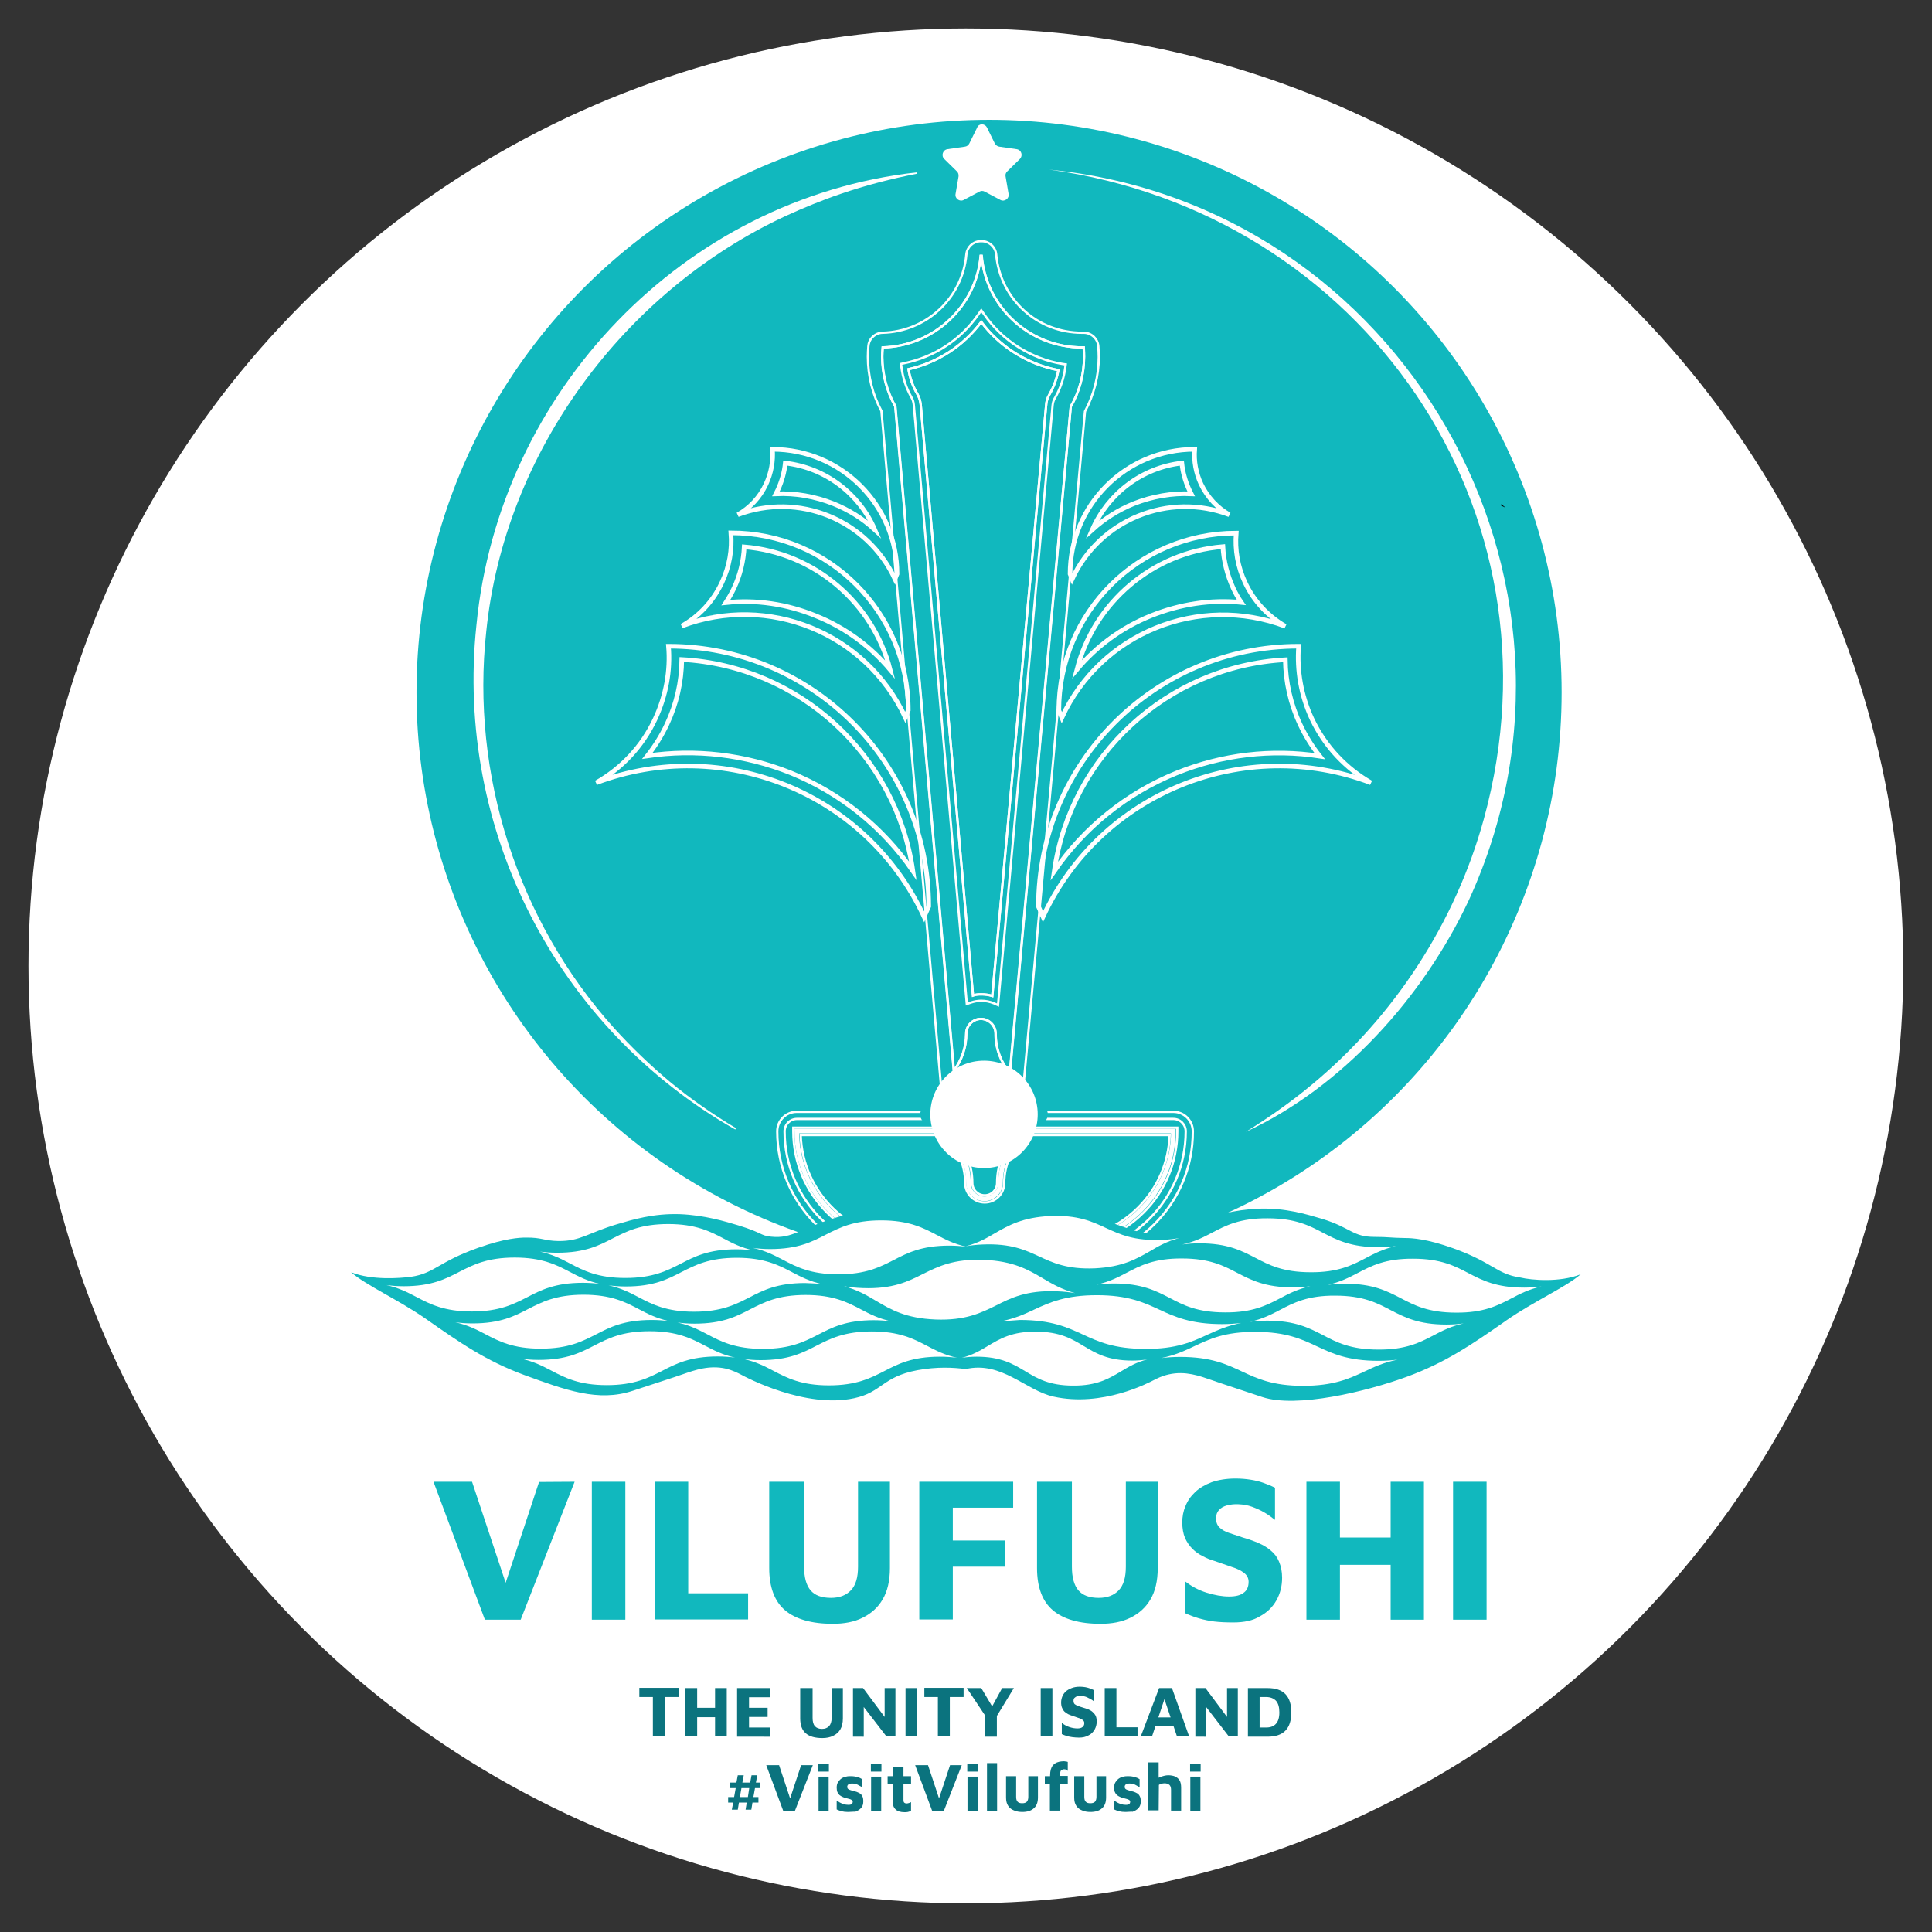 <?xml version="1.0" encoding="utf-8"?>
<!-- Generator: Adobe Illustrator 26.0.0, SVG Export Plug-In . SVG Version: 6.00 Build 0)  -->
<svg version="1.1" id="Layer_1" xmlns="http://www.w3.org/2000/svg" xmlns:xlink="http://www.w3.org/1999/xlink" x="0px" y="0px"
	 viewBox="0 0 841.9 841.9" style="enable-background:new 0 0 841.9 841.9;" xml:space="preserve">
<rect x="0" y="0" width="841.9" height="841.9" fill="#333333" stroke="none"/>
<style type="text/css">
	.st0{fill:#FFFFFF;}
	.st1{fill:#0B737E;}
	.st2{fill:#11B8BE;}
	.st3{fill:none;stroke:#FFFFFF;stroke-miterlimit:10;}
	.st4{fill:none;stroke:#FFFFFF;stroke-width:2;stroke-miterlimit:10;}
</style>
<circle class="st0" cx="420.9" cy="420.9" r="408.5"/>
<g>
	<g>
		<g>
			<g>
				<path class="st1" d="M284.5,756.7v-17.2h-5.9v-4h17.1v4h-6v17.2H284.5z"/>
				<path class="st1" d="M298.7,756.7v-21.1h5.1v8.6h7.8v-8.6h5.1v21.1h-5.1v-8.4h-7.8v8.4H298.7z"/>
				<path class="st1" d="M321.2,756.7v-21.1h14.5v4h-9.3v4.6h8.1v4h-8.1v4.6h9.3v4H321.2z"/>
				<path class="st1" d="M358.4,757.4c-3.3,0-5.7-0.7-7.3-2.1c-1.6-1.4-2.4-3.5-2.4-6.5v-13.2h5.4v13c0,1.6,0.3,2.8,1,3.6
					c0.7,0.8,1.7,1.2,3.1,1.2c1.3,0,2.3-0.4,3.1-1.2c0.7-0.8,1.1-2,1.1-3.6v-13h4.9v13.2c0,2-0.4,3.6-1.1,4.8s-1.8,2.2-3.1,2.8
					C361.7,757.1,360.1,757.4,358.4,757.4z"/>
				<path class="st1" d="M371.7,756.7v-21.1h4.4l10.9,14.6l-1.5,3.2v-17.8h4.7v21.1h-3.9l-11.1-14.4l1.2-2.3v16.8H371.7z"/>
				<path class="st1" d="M394.6,756.7v-21.1h5.1v21.1H394.6z"/>
				<path class="st1" d="M408.7,756.7v-17.2h-5.9v-4h17.1v4h-6v17.2H408.7z"/>
				<path class="st1" d="M429.3,756.7v-9.1l-8-12h6.3l6,10.1h-2.4l5.5-10.1h5.1l-8.1,13.3l0.7-2.7v10.6H429.3z"/>
				<path class="st1" d="M453.5,756.7v-21.1h5.1v21.1H453.5z"/>
				<path class="st1" d="M470.2,757.2c-1.1,0-2-0.1-2.9-0.2s-1.7-0.3-2.4-0.5c-0.7-0.2-1.5-0.5-2.2-0.8v-4.9c1,0.8,2.1,1.4,3.3,1.8
					c1.2,0.4,2.4,0.6,3.5,0.6c1,0,1.7-0.2,2.2-0.6c0.5-0.4,0.8-0.9,0.8-1.7c0-0.6-0.2-1-0.7-1.4c-0.5-0.3-1.1-0.7-1.9-0.9
					c-0.8-0.3-1.7-0.6-2.6-0.9c-0.6-0.2-1.2-0.4-1.8-0.7c-0.6-0.3-1.1-0.7-1.6-1.1c-0.5-0.5-0.8-1-1.1-1.7c-0.3-0.7-0.4-1.5-0.4-2.4
					c0-0.9,0.2-1.7,0.5-2.5c0.3-0.8,0.8-1.5,1.5-2.2c0.7-0.6,1.5-1.1,2.6-1.5c1-0.4,2.2-0.6,3.6-0.6c0.9,0,1.6,0.1,2.3,0.2
					c0.7,0.1,1.3,0.3,1.9,0.5c0.6,0.2,1.2,0.5,1.9,0.8v4.9c-0.5-0.4-1-0.8-1.6-1.1c-0.6-0.3-1.2-0.6-1.9-0.9
					c-0.7-0.2-1.3-0.4-2.1-0.4c-0.6,0-1.2,0-1.7,0.2c-0.5,0.1-0.9,0.4-1.2,0.7c-0.3,0.3-0.4,0.7-0.4,1.3c0,0.6,0.2,1.1,0.5,1.4
					c0.4,0.3,0.9,0.6,1.5,0.8c0.6,0.2,1.3,0.5,2.1,0.7c0.9,0.3,1.7,0.5,2.4,0.8c0.7,0.3,1.4,0.7,1.9,1.2c0.5,0.5,1,1,1.3,1.7
					c0.3,0.7,0.4,1.5,0.4,2.4c0,1.3-0.3,2.4-0.9,3.5c-0.6,1-1.4,1.9-2.6,2.5C473.2,756.9,471.8,757.2,470.2,757.2z"/>
				<path class="st1" d="M481.4,756.7v-21.1h5.1v17.1h9.2v4H481.4z"/>
				<path class="st1" d="M497.1,756.7l8-21.1h5.6l7.5,21.1h-5.3l-6.7-19.9l2.5-0.2l-6.7,20.1H497.1z M501.6,752.2l1-3.8h9.6l0.5,3.8
					H501.6z"/>
				<path class="st1" d="M520.9,756.7v-21.1h4.4l10.9,14.6l-1.5,3.2v-17.8h4.7v21.1h-3.9l-11.1-14.4l1.2-2.3v16.8H520.9z"/>
				<path class="st1" d="M543.8,756.7v-21.1h8.5c3.6,0,6.2,0.9,7.9,2.7c1.7,1.8,2.5,4.4,2.5,7.9c0,3.5-0.8,6.1-2.5,7.9
					c-1.7,1.8-4.3,2.7-7.9,2.7H543.8z M548.9,752.8h2.8c1.9,0,3.3-0.5,4.3-1.6c1-1.1,1.5-2.7,1.5-5c0-2.3-0.5-4-1.5-5.1
					c-1-1-2.4-1.6-4.3-1.6h-2.8V752.8z"/>
			</g>
			<g>
				<path class="st1" d="M318.9,788.6l0.6-3.1h-2.2v-2.4h2.6l0.7-3.9H318v-2.4h2.9l0.6-3.2h2.6l-0.6,3.2h3.4l0.6-3.2h2.5l-0.6,3.2
					h1.9v2.4H329l-0.7,3.9h2.2v2.4h-2.6l-0.5,3.1h-2.5l0.5-3.1H322l-0.5,3.1H318.9z M322.4,783.1h3.5l0.6-3.9h-3.4L322.4,783.1z"/>
				<path class="st1" d="M341.3,789.1l-7.4-19.9h5.6l5.6,16.9h-1.6l5.6-16.9l5.1,0l-7.8,19.9H341.3z"/>
				<path class="st1" d="M356.6,772v-3.4h4.6v3.4H356.6z M356.7,789.1v-14.9h4.4l0,14.9H356.7z"/>
				<path class="st1" d="M369.6,789.6c-1.1,0-2-0.1-2.8-0.3c-0.8-0.2-1.5-0.5-2.2-0.8v-3.9c0.4,0.3,0.9,0.6,1.4,0.9
					c0.5,0.3,1.1,0.5,1.7,0.7c0.6,0.2,1.3,0.3,2,0.3c0.7,0,1.2-0.1,1.5-0.4s0.4-0.6,0.4-0.9c0-0.3-0.1-0.6-0.4-0.8
					c-0.3-0.2-0.7-0.4-1.2-0.5c-0.5-0.1-1-0.3-1.5-0.4c-0.5-0.1-1-0.3-1.4-0.5c-0.5-0.2-0.9-0.5-1.3-0.8c-0.4-0.4-0.7-0.8-0.9-1.3
					s-0.3-1.2-0.3-1.9c0-1,0.2-1.8,0.6-2.4c0.4-0.6,0.9-1.2,1.5-1.6c0.6-0.4,1.3-0.7,2-0.8c0.7-0.2,1.4-0.2,2.1-0.2
					c1.2,0,2.2,0.2,2.9,0.4c0.7,0.2,1.4,0.5,2,0.9v3.5c-0.7-0.4-1.3-0.7-2-1.1c-0.7-0.3-1.4-0.5-2.3-0.5c-0.8,0-1.3,0.1-1.7,0.4
					c-0.3,0.2-0.5,0.6-0.5,1c0,0.4,0.1,0.7,0.3,0.9c0.2,0.2,0.5,0.4,0.9,0.5c0.4,0.1,0.8,0.3,1.3,0.4c0.5,0.1,1,0.3,1.5,0.4
					c0.5,0.2,1,0.4,1.5,0.7c0.5,0.3,0.8,0.7,1.1,1.3c0.3,0.5,0.4,1.3,0.4,2.2c0,1.2-0.3,2.2-1,2.9c-0.6,0.7-1.5,1.2-2.5,1.6
					C371.9,789.4,370.8,789.6,369.6,789.6z"/>
				<path class="st1" d="M379.5,772v-3.4h4.6v3.4H379.5z M379.6,789.1v-14.9h4.4l0,14.9H379.6z"/>
				<path class="st1" d="M394.2,789.7c-1.8,0-3.1-0.4-3.9-1.2c-0.9-0.8-1.3-2-1.3-3.5v-7.5h-2.2V774h2.2v-4.1h4.7v4.1h3.3v3.4h-3.3
					v7c0,0.5,0.1,0.9,0.3,1.1c0.2,0.2,0.6,0.4,1.1,0.4c0.3,0,0.6-0.1,1-0.2c0.4-0.1,0.7-0.3,0.9-0.4v3.8c-0.4,0.2-0.9,0.4-1.4,0.5
					C395.1,789.7,394.7,789.7,394.2,789.7z"/>
				<path class="st1" d="M406.2,789.1l-7.4-19.9h5.6l5.6,16.9h-1.6l5.6-16.9l5.1,0l-7.8,19.9H406.2z"/>
				<path class="st1" d="M421.5,772v-3.4h4.6v3.4H421.5z M421.6,789.1v-14.9h4.4l0,14.9H421.6z"/>
				<path class="st1" d="M434.5,789.1h-4.4v-20.8h4.4V789.1z"/>
				<path class="st1" d="M445.5,789.6c-1.4,0-2.6-0.2-3.7-0.7c-1.1-0.4-1.9-1.1-2.5-2c-0.6-0.9-0.9-2.1-0.9-3.5V774h4.4v9
					c0,1,0.2,1.7,0.6,2.1c0.4,0.5,1.1,0.7,2,0.7c1,0,1.6-0.2,2.1-0.7c0.4-0.5,0.6-1.2,0.6-2.1v-9h4.2v9.3c0,2.1-0.6,3.7-1.8,4.7
					C449.3,789.1,447.6,789.6,445.5,789.6z"/>
				<path class="st1" d="M457.5,789.1v-11.7h-2.2V774h2.3v-0.4c0-1,0.1-1.8,0.3-2.5c0.2-0.7,0.5-1.3,0.8-1.7
					c0.4-0.5,0.8-0.8,1.3-1.1c0.5-0.3,1-0.4,1.6-0.6c0.6-0.1,1.2-0.2,1.8-0.2c0.3,0,0.7,0,1,0.1c0.4,0,0.7,0.1,0.9,0.2v3.9
					c-0.2-0.2-0.4-0.4-0.6-0.5c-0.2-0.1-0.5-0.2-0.9-0.2c-0.3,0-0.5,0-0.7,0.1c-0.2,0.1-0.4,0.2-0.6,0.3c-0.2,0.1-0.3,0.3-0.4,0.6
					c-0.1,0.3-0.1,0.6-0.1,1v0.9h3.3v3.4h-3.3v11.7H457.5z"/>
				<path class="st1" d="M475.2,789.6c-1.4,0-2.6-0.2-3.7-0.7c-1.1-0.4-1.9-1.1-2.5-2c-0.6-0.9-0.9-2.1-0.9-3.5V774h4.4v9
					c0,1,0.2,1.7,0.6,2.1c0.4,0.5,1.1,0.7,2,0.7c1,0,1.6-0.2,2.1-0.7c0.4-0.5,0.6-1.2,0.6-2.1v-9h4.2v9.3c0,2.1-0.6,3.7-1.8,4.7
					C479,789.1,477.3,789.6,475.2,789.6z"/>
				<path class="st1" d="M490.5,789.6c-1.1,0-2-0.1-2.8-0.3c-0.8-0.2-1.5-0.5-2.2-0.8v-3.9c0.4,0.3,0.9,0.6,1.4,0.9
					c0.5,0.3,1.1,0.5,1.7,0.7c0.6,0.2,1.3,0.3,2,0.3c0.7,0,1.2-0.1,1.5-0.4c0.3-0.2,0.4-0.6,0.4-0.9c0-0.3-0.1-0.6-0.4-0.8
					c-0.3-0.2-0.7-0.4-1.2-0.5c-0.5-0.1-1-0.3-1.5-0.4c-0.5-0.1-1-0.3-1.4-0.5c-0.5-0.2-0.9-0.5-1.3-0.8c-0.4-0.4-0.7-0.8-0.9-1.3
					c-0.2-0.5-0.3-1.2-0.3-1.9c0-1,0.2-1.8,0.6-2.4c0.4-0.6,0.9-1.2,1.5-1.6c0.6-0.4,1.3-0.7,2-0.8c0.7-0.2,1.4-0.2,2.1-0.2
					c1.2,0,2.2,0.2,2.9,0.4c0.7,0.2,1.4,0.5,2,0.9v3.5c-0.7-0.4-1.3-0.7-2-1.1c-0.7-0.3-1.4-0.5-2.3-0.5c-0.8,0-1.3,0.1-1.7,0.4
					c-0.3,0.2-0.5,0.6-0.5,1c0,0.4,0.1,0.7,0.3,0.9c0.2,0.2,0.5,0.4,0.9,0.5c0.4,0.1,0.8,0.3,1.3,0.4c0.5,0.1,1,0.3,1.5,0.4
					c0.5,0.2,1,0.4,1.5,0.7c0.5,0.3,0.8,0.7,1.1,1.3c0.3,0.5,0.4,1.3,0.4,2.2c0,1.2-0.3,2.2-1,2.9c-0.6,0.7-1.5,1.2-2.5,1.6
					C492.8,789.4,491.7,789.6,490.5,789.6z"/>
				<path class="st1" d="M500.4,789.1v-21.1h4.5v9l-1.9-1c0.8-0.7,1.7-1.3,2.8-1.7c1.1-0.4,2.2-0.7,3.3-0.7c1.1,0,2.1,0.2,2.9,0.5
					c0.8,0.4,1.5,0.9,2,1.7c0.5,0.8,0.7,1.9,0.7,3.3v9.9h-4.4v-9c0-1-0.2-1.7-0.7-2.2c-0.5-0.4-1.2-0.7-2.1-0.7
					c-0.5,0-1,0.1-1.4,0.2c-0.5,0.1-0.8,0.3-1.1,0.5l-0.1,11.1H500.4z"/>
				<path class="st1" d="M518.6,772v-3.4h4.6v3.4H518.6z M518.7,789.1v-14.9h4.4l0,14.9H518.7z"/>
			</g>
		</g>
	</g>
	<g>
		<path class="st2" d="M211.3,705.8l-22.4-60.1h16.8l17,51.1H218l16.9-51l15.5-0.1l-23.5,60.1H211.3z"/>
		<path class="st2" d="M257.9,705.8v-60.1h14.6v60.1H257.9z"/>
		<path class="st2" d="M285.3,705.8v-60.1h14.6v48.6H326v11.4H285.3z"/>
		<path class="st2" d="M362.9,707.6c-9.2,0-16.2-2-20.8-5.9c-4.6-3.9-6.9-10.1-6.9-18.4v-37.6h15.2v37c0,4.6,0.9,8,2.8,10.3
			c1.9,2.2,4.8,3.3,8.9,3.3c3.7,0,6.6-1.1,8.7-3.3c2.1-2.2,3.1-5.6,3.1-10.3v-37h13.9v37.6c0,5.6-1.1,10.2-3.2,13.7
			c-2.1,3.6-5.1,6.2-8.8,8C372.2,706.8,367.8,707.6,362.9,707.6z"/>
		<path class="st2" d="M400.6,705.8v-60.1h40.9V657h-26.3v14.3h22.7v11.4h-22.7v23H400.6z"/>
		<path class="st2" d="M479.6,707.6c-9.2,0-16.2-2-20.8-5.9c-4.6-3.9-6.9-10.1-6.9-18.4v-37.6h15.2v37c0,4.6,0.9,8,2.8,10.3
			c1.9,2.2,4.8,3.3,8.9,3.3c3.7,0,6.6-1.1,8.7-3.3c2.1-2.2,3.1-5.6,3.1-10.3v-37h13.9v37.6c0,5.6-1.1,10.2-3.2,13.7
			c-2.1,3.6-5.1,6.2-8.8,8C488.8,706.8,484.5,707.6,479.6,707.6z"/>
		<path class="st2" d="M537.5,707c-3.1,0-5.8-0.1-8.3-0.4c-2.5-0.3-4.7-0.8-6.8-1.4c-2.1-0.6-4.1-1.4-6.1-2.3V689
			c2.8,2.2,5.9,3.9,9.4,5c3.5,1.1,6.8,1.7,9.9,1.7c2.8,0,4.9-0.5,6.3-1.6c1.5-1,2.2-2.7,2.2-4.8c0-1.6-0.7-2.9-2-3.9
			s-3.1-1.9-5.4-2.6c-2.2-0.8-4.7-1.6-7.5-2.6c-1.7-0.5-3.5-1.2-5.1-2.1c-1.7-0.8-3.2-1.9-4.5-3.2c-1.3-1.3-2.4-2.9-3.2-4.7
			c-0.8-1.9-1.2-4.1-1.2-6.8c0-2.5,0.4-4.8,1.4-7.1c0.9-2.3,2.3-4.3,4.2-6.1c1.9-1.8,4.3-3.2,7.2-4.3c2.9-1,6.4-1.6,10.4-1.6
			c2.5,0,4.6,0.2,6.5,0.5c1.9,0.3,3.7,0.7,5.4,1.3c1.7,0.6,3.5,1.3,5.3,2.2v14c-1.4-1.1-2.9-2.2-4.6-3.2c-1.7-1-3.5-1.8-5.4-2.5
			c-1.9-0.7-3.8-1-5.9-1.1c-1.8-0.1-3.5,0.1-5,0.5c-1.5,0.4-2.7,1.1-3.5,2c-0.8,0.9-1.3,2.1-1.3,3.6c0,1.7,0.5,3,1.5,4
			c1,1,2.4,1.8,4.2,2.4c1.8,0.6,3.8,1.3,6,2c2.5,0.7,4.7,1.5,6.8,2.4c2.1,0.9,3.9,2,5.4,3.3c1.6,1.3,2.8,2.9,3.6,4.9
			c0.8,1.9,1.3,4.2,1.3,6.9c0,3.6-0.8,6.9-2.5,9.9c-1.7,3-4.1,5.3-7.3,7C546,706.2,542.1,707,537.5,707z"/>
		<path class="st2" d="M569.3,705.8v-60.1h14.6V670h22.1v-24.3h14.5v60.1h-14.5v-23.9h-22.1v23.9H569.3z"/>
		<path class="st2" d="M633.2,705.8v-60.1h14.6v60.1H633.2z"/>
	</g>
	<g>
		<circle class="st2" cx="431" cy="301.7" r="249.5"/>
		<g>
			<path class="st0" d="M654.4,220C654.4,220,654.3,220,654.4,220C654.3,220,654.3,220,654.4,220C654.4,220,654.4,220,654.4,220z"/>
			<path d="M656,221.2l-1.9-0.9l0,0l-0.1-0.1l0.1-0.1l0.1-0.2l0-0.2l0.1,0l0.1,0.1c0,0,0,0,0.1,0.1L656,221.2z"/>
		</g>
		<g>
			<g>
				<path class="st3" d="M478.6,150.8c-0.3-3.2-2.9-5.7-6.2-5.8c-0.3,0-0.6,0-0.9,0c-19.6,0-35.6-14.7-37.4-34.1
					c-0.3-3.3-3.1-5.8-6.3-5.8c-0.2,0-0.5,0-0.7,0c-3.2,0.2-5.7,2.6-6,5.8c-1.7,19-17.4,33.6-36.5,34.1c-1.6,0-3.2,0.7-4.4,1.9
					c-1.1,1.1-1.7,2.5-1.8,4c-0.1,1.5-0.2,3.1-0.2,4.6c0,8.2,2,16.4,5.9,23.6l25.9,293.4l0.6,7.2l0.8,9l0.1,1.1c0,0.2,0,0.3,0.1,0.5
					c0.5,3,3.1,5.3,6.3,5.3h20.3c3.1,0,5.8-2.3,6.3-5.3c0-0.2,0-0.3,0.1-0.5l0.1-1.6l0.7-8.1l0.6-7l26.8-293.8
					c3.9-7.3,6-15.5,6-23.7C478.8,153.9,478.7,152.4,478.6,150.8z M466.6,177.2L466.6,177.2l-5.6,60.8l-21,229.6
					c-3.9-4.7-6.2-10.6-6.2-17.2c0-3.5-2.9-6.4-6.4-6.4c-3.5,0-6.4,2.9-6.4,6.4c0,6.1-2,11.6-5.4,16.2l-20.2-229l-5.3-60.5
					c-3.6-6.4-5.7-13.8-5.7-21.7c0-1.4,0.1-2.7,0.2-4c0,0,0,0,0,0c22.4-0.6,40.7-17.9,42.7-39.9c0.1,0,0.3,0,0.4,0
					c2,22.4,20.9,39.9,43.8,39.9c0.2,0,0.5,0,0.7,0c0.1,1.3,0.2,2.7,0.2,4C472.4,163.4,470.3,170.8,466.6,177.2z"/>
			</g>
			<g>
				<path class="st3" d="M472.4,155.4c0,7.9-2.1,15.4-5.8,21.8l0,0l-5.5,60.8l-21,229.6c-3.9-4.7-6.2-10.6-6.2-17.2
					c0-3.5-2.9-6.4-6.4-6.4c-3.5,0-6.4,2.9-6.4,6.4c0,6.1-2,11.6-5.4,16.2l-20.2-229l-5.3-60.5c-3.6-6.4-5.7-13.8-5.7-21.7
					c0-1.4,0.1-2.7,0.2-4c0,0,0,0,0,0c22.4-0.6,40.7-17.9,42.7-39.9c0.1,0,0.3,0,0.4,0c2,22.4,20.9,39.9,43.8,39.9
					c0.2,0,0.5,0,0.7,0C472.4,152.7,472.4,154.1,472.4,155.4z"/>
			</g>
			<g>
				<path class="st3" d="M434.9,438l-1.8-0.8c-1.7-0.7-3.6-1.1-5.5-1.1c-1.6,0-3.1,0.3-4.6,0.8l-1.7,0.6l-23.1-261.1
					c-0.1-1.1-0.4-2.2-1-3.2c-2.3-4.1-3.8-8.6-4.4-13.3l-0.2-1.3l1.3-0.3c13.2-2.7,24.8-10.2,32.5-21.4l1.2-1.7l1.2,1.7
					c7.9,11.5,20.4,19.4,34.2,21.7l1.4,0.2l-0.2,1.4c-0.6,4.6-2.1,9-4.4,13.1c-0.1,0.1-0.1,0.2-0.2,0.3c-0.5,0.9-0.8,1.9-0.9,2.9
					L434.9,438z M427.6,433.3c1.6,0,3.2,0.2,4.8,0.7l23.5-257.7c0.1-1.4,0.5-2.8,1.2-4c0.1-0.1,0.1-0.3,0.2-0.4
					c1.9-3.3,3.2-6.9,3.9-10.6c-13.4-2.6-25.5-10.1-33.6-21c-7.8,10.5-19,17.7-31.7,20.6c0.6,3.9,1.9,7.5,3.9,10.9
					c0.8,1.4,1.2,2.8,1.4,4.4l22.8,257.6C425,433.4,426.3,433.3,427.6,433.3z"/>
			</g>
			<g>
				<path class="st3" d="M462.8,550.1h-67c-31.5,0-57.1-25.6-57.1-57.1c0-4.7,3.8-8.5,8.5-8.5h164.1c4.7,0,8.5,3.8,8.5,8.5
					C519.9,524.5,494.3,550.1,462.8,550.1z M347.3,487.6c-3,0-5.4,2.4-5.4,5.4c0,29.7,24.2,53.9,53.9,53.9h67
					c29.7,0,53.9-24.2,53.9-53.9c0-3-2.4-5.4-5.4-5.4H347.3z M462.8,543.1h-67c-27.6,0-50.1-22.5-50.1-50.1v-1.6h66.5l0.4,0.4
					c7,5.9,11.1,14.6,11.1,23.7c0,3,2.4,5.4,5.4,5.4s5.4-2.4,5.4-5.4c0-9.2,4-17.8,11.1-23.7l0.4-0.4h67v1.6
					c0,13.4-5.2,26-14.7,35.4C488.8,537.9,476.2,543.1,462.8,543.1z M348.9,494.6c0.8,25.2,21.6,45.4,46.9,45.4h67
					c12.5,0,24.3-4.9,33.2-13.8c8.5-8.5,13.3-19.7,13.7-31.6h-62.6c-6,5.3-9.5,12.9-9.5,20.9c0,4.7-3.8,8.5-8.5,8.5
					s-8.5-3.8-8.5-8.5c0-8-3.5-15.6-9.5-20.9H348.9z"/>
			</g>
			<g>
				<g>
					<path class="st4" d="M511.3,493c0,13.4-5.4,25.5-14.2,34.3c-8.8,8.8-20.9,14.2-34.3,14.2h-67c-26.8,0-48.6-21.7-48.6-48.6h64.3
						c6.4,5.4,10.5,13.5,10.5,22.5c0,3.8,3.1,7,7,7c3.8,0,7-3.1,7-7c0-9,4.1-17.1,10.5-22.5H511.3z"/>
				</g>
			</g>
			<g>
				<g>
					<path class="st2" d="M456.6,485.6c0,2.4-1.8,4.3-4.1,4.5c-0.1,0-0.2,0-0.3,0c-4.6,0-8.9,1.7-12.2,4.5
						c-4.1,3.5-6.7,8.7-6.7,14.5c0,2.5-2,4.5-4.5,4.5s-4.5-2-4.5-4.5c0-5.8-2.6-11-6.7-14.5c-3.3-2.8-7.5-4.5-12.2-4.5
						c-0.1,0-0.2,0-0.3,0c-2.3-0.2-4.1-2.1-4.1-4.5c0-2.5,2-4.5,4.5-4.5c4.1,0,7.9-1.3,11-3.6c1.6-1.1,3-2.5,4.1-4
						c2.4-3.2,3.8-7.1,3.8-11.3c0-2.5,2-4.5,4.5-4.5s4.5,2,4.5,4.5c0,4.6,1.6,8.8,4.3,12c1.2,1.4,2.6,2.7,4.1,3.7
						c3,2,6.6,3.2,10.5,3.2C454.6,481.2,456.6,483.2,456.6,485.6z"/>
				</g>
				<g>
					<g>
						<circle class="st0" cx="428.8" cy="485.6" r="23.4"/>
					</g>
				</g>
			</g>
			<g>
				<g>
					<g>
						<path class="st4" d="M523.4,211c-2.3-4.9-3.2-10.1-2.8-15.2c-30,0-54.3,24.3-54.3,54.3l0.9,2.2c12.1-26,42.1-38,68.5-28
							C530.6,221.4,526.2,216.8,523.4,211z M494,219.5c-6.7,2.7-12.8,6.6-18,11.3c6.8-15.6,21.5-27,39-29c0.4,4,1.5,7.9,3.2,11.6
							c0.3,0.6,0.6,1.2,0.9,1.8C510.7,214.8,502.1,216.3,494,219.5z"/>
					</g>
				</g>
				<g>
					<path class="st4" d="M542.6,253.9c-3.3-7-4.5-14.4-3.9-21.6c-42.7,0-77.3,34.6-77.3,77.3l1.3,3.1c17.1-37,59.8-54,97.4-39.8
						C552.7,268.6,546.5,262.2,542.6,253.9z M501.6,268.3c-12.7,5.1-23.7,13.2-32.3,23.4c7.5-29.1,32.8-51,63.6-53.5
						c0.3,6.2,1.9,12.4,4.5,18.1c1,2.2,2.2,4.3,3.5,6.2C527.7,261.2,514.3,263.2,501.6,268.3z"/>
				</g>
				<g>
					<g>
						<path class="st4" d="M571.7,313.3c-4.8-10.3-6.6-21.2-5.8-31.7c-62.6,0-113.4,50.8-113.4,113.4l2,4.5
							c25.2-54.3,87.8-79.2,142.9-58.4C586.6,334.9,577.5,325.5,571.7,313.3z M512.6,336.9c-21.7,8.8-40.1,23.7-53.2,42.7
							c7.2-50.2,49.2-89.3,100.7-92.1c0.1,9.7,2.3,19.4,6.5,28.3c2.3,4.9,5.2,9.5,8.5,13.7C554.2,326.3,532.6,328.8,512.6,336.9z"/>
					</g>
				</g>
				<path class="st3" d="M512.6,336.9c-21.7,8.8-40.1,23.7-53.2,42.7c7.2-50.2,49.2-89.3,100.7-92.1c0.1,9.7,2.3,19.4,6.5,28.3
					c2.3,4.9,5.2,9.5,8.5,13.7C554.2,326.3,532.6,328.8,512.6,336.9z"/>
				<path class="st3" d="M501.6,268.3c-12.7,5.1-23.7,13.2-32.3,23.4c7.5-29.1,32.8-51,63.6-53.5c0.3,6.2,1.9,12.4,4.5,18.1
					c1,2.2,2.2,4.3,3.5,6.2C527.7,261.2,514.3,263.2,501.6,268.3z"/>
				<path class="st3" d="M494,219.5c-6.7,2.7-12.8,6.6-18,11.3c6.8-15.6,21.5-27,39-29c0.4,4,1.5,7.9,3.2,11.6
					c0.3,0.6,0.6,1.2,0.9,1.8C510.7,214.8,502.1,216.3,494,219.5z"/>
			</g>
			<g>
				<g>
					<g>
						<path class="st4" d="M321.5,224.3c26.4-10,56.4,2,68.5,28l0.9-2.2c0-30-24.3-54.3-54.3-54.3c0.4,5-0.5,10.3-2.8,15.2
							C331.1,216.8,326.7,221.4,321.5,224.3z M338.1,215.2c0.3-0.6,0.6-1.2,0.9-1.8c1.7-3.7,2.8-7.6,3.2-11.6
							c17.5,2,32.3,13.4,39,29c-5.2-4.8-11.3-8.6-18-11.3C355.1,216.3,346.6,214.8,338.1,215.2z"/>
					</g>
				</g>
				<g>
					<path class="st4" d="M297.1,272.8c37.5-14.2,80.2,2.8,97.4,39.8l1.3-3.1c0-42.7-34.6-77.3-77.3-77.3c0.6,7.2-0.6,14.6-3.9,21.6
						C310.7,262.2,304.5,268.6,297.1,272.8z M316.3,262.6c1.3-2,2.5-4.1,3.5-6.2c2.7-5.7,4.2-11.9,4.5-18.1
						c30.7,2.5,56.1,24.4,63.6,53.5c-8.6-10.2-19.6-18.3-32.3-23.4C343,263.2,329.5,261.2,316.3,262.6z"/>
				</g>
				<g>
					<path class="st4" d="M259.8,341.1c55.1-20.8,117.7,4.1,142.9,58.4l2-4.5c0-62.6-50.8-113.4-113.4-113.4
						c0.9,10.5-1,21.4-5.8,31.7C279.8,325.5,270.7,334.9,259.8,341.1z M282.1,329.4c3.3-4.2,6.2-8.8,8.5-13.7
						c4.2-8.9,6.4-18.5,6.5-28.3c51.5,2.8,93.5,41.9,100.7,92.1c-13.1-19-31.5-33.9-53.2-42.7C324.6,328.8,303.1,326.3,282.1,329.4z
						"/>
				</g>
				<path class="st3" d="M282.1,329.4c3.3-4.2,6.2-8.8,8.5-13.7c4.2-8.9,6.4-18.5,6.5-28.3c51.5,2.8,93.5,41.9,100.7,92.1
					c-13.1-19-31.5-33.9-53.2-42.7C324.6,328.8,303.1,326.3,282.1,329.4z"/>
				<path class="st3" d="M316.3,262.6c1.3-2,2.5-4.1,3.5-6.2c2.7-5.7,4.2-11.9,4.5-18.1c30.7,2.5,56.1,24.4,63.6,53.5
					c-8.6-10.2-19.6-18.3-32.3-23.4C343,263.2,329.5,261.2,316.3,262.6z"/>
				<path class="st3" d="M338.1,215.2c0.3-0.6,0.6-1.2,0.9-1.8c1.7-3.7,2.8-7.6,3.2-11.6c17.5,2,32.3,13.4,39,29
					c-5.2-4.8-11.3-8.6-18-11.3C355.1,216.3,346.6,214.8,338.1,215.2z"/>
			</g>
			<path class="st3" d="M427.6,433.3c1.6,0,3.2,0.2,4.8,0.7l23.5-257.7c0.1-1.4,0.5-2.8,1.2-4c0.1-0.1,0.1-0.3,0.2-0.4
				c1.9-3.3,3.2-6.9,3.9-10.6c-13.4-2.6-25.5-10.1-33.6-21c-7.8,10.5-19,17.7-31.7,20.6c0.6,3.9,1.9,7.5,3.9,10.9
				c0.8,1.4,1.2,2.8,1.4,4.4l22.8,257.6C425,433.4,426.3,433.3,427.6,433.3z"/>
		</g>
		<g>
			<g>
				<path class="st0" d="M457.2,73.9c153.3,15.2,247.1,178.2,182.9,318.3c-20,42.7-55.6,81.8-97.2,101c10-6.2,19.7-13,28.7-20.5
					c36-29.8,62.6-70.7,75-115.8C683.7,221.9,593.5,92.6,457.2,73.9L457.2,73.9z"/>
			</g>
			<g>
				<path class="st0" d="M320.4,492.2C242.6,448,198.2,361.5,207.6,272.5c9.8-101.7,90.1-186,191.9-197.4c0,0,0.1,0.6,0.1,0.6
					c-11.3,2.2-22.5,5.1-33.3,8.8c-7.5,2.5-16.7,6.3-23.9,9.6c-70.6,32.8-122.6,103.2-130.5,181c-6.8,62.3,13.7,126.2,55.6,172.8
					c7.7,8.5,16,16.5,24.9,23.9c8.9,7.3,18.4,13.9,28.3,19.8C320.7,491.6,320.4,492.2,320.4,492.2L320.4,492.2z"/>
			</g>
		</g>
		<path class="st0" d="M430.1,55.6l3.4,6.9c0.4,0.7,1.1,1.3,1.9,1.4L443,65c2.1,0.3,2.9,2.8,1.4,4.3l-5.5,5.4
			c-0.6,0.6-0.9,1.4-0.7,2.2l1.3,7.6c0.4,2-1.8,3.6-3.6,2.6l-6.8-3.6c-0.7-0.4-1.6-0.4-2.3,0l-6.8,3.6c-1.8,1-4-0.6-3.6-2.6l1.3-7.6
			c0.1-0.8-0.1-1.6-0.7-2.2l-5.5-5.4c-1.5-1.4-0.7-4,1.4-4.3l7.6-1.1c0.8-0.1,1.5-0.6,1.9-1.4l3.4-6.9
			C426.5,53.7,429.2,53.7,430.1,55.6z"/>
		<g>
			<g>
				<g>
					<g>
						<path class="st2" d="M688.8,555.3c-6.3,5.5-20.8,12-32.4,20.1c-15,10.5-26.4,18.3-43.2,24.5c-18,6.6-48.2,13.8-63.1,8.9
							c-18.5-6.1-22.1-7.4-22.1-7.4c-5.2-1.8-11.4-4.1-18.6-2.5c-3.2,0.7-5.4,1.9-6.4,2.4c-2.5,1.3-22.7,12-43.9,7.3
							c-12.2-2.7-22.6-15.6-38.3-12c-5.2-0.7-12.5-1.1-21.1,0.5c-15.3,2.9-15.3,9.6-27.5,12.2c-21.2,4.6-47-9-49.5-10.4
							c-1-0.5-3.2-1.7-6.4-2.5c-7.2-1.6-13.4,0.6-18.6,2.4c0,0-3.6,1.3-22.1,7.3c-14.9,4.9-29.1-0.3-47.1-6.9
							c-16.8-6.2-28.1-14.1-43.1-24.6c-11.6-8.1-26.1-14.6-32.4-20.2c9,3.6,21.3,2.6,26,2c10.4-1.5,11.9-6.5,29.5-12.7
							c11.6-4.1,17.9-4.4,20.6-4.4c7.1-0.1,7.9,1.4,14.2,1.5c9.7,0.1,12.8-3.5,25.5-7.3c6.8-2,15.9-4.8,27.5-4.4
							c10.6,0.4,19.9,3.2,25.5,4.9c10.5,3.2,9.4,4.4,14.2,4.9c9.5,1,12.6-3.7,29.9-8.8c8.3-2.5,12.7-3.7,19.1-3.9
							c13.1-0.3,23.1,4.2,26.5,5.9c4,2,7.1,4.2,9.3,5.9c2.2-1.7,5.3-3.9,9.3-5.9c3.4-1.7,13.4-6.2,26.5-5.9
							c6.5,0.2,10.8,1.5,19.1,3.9c17.3,5.1,20.9,8.4,30.4,7.4c4.8-0.5,6.4-2.7,16.9-5.9c5.6-1.7,14.9-4.5,25.5-4.9
							c11.6-0.4,20.7,2.4,27.5,4.4c12.8,3.9,13.3,7.9,23,7.9c6.3,0,6.4,0.4,13.5,0.5c2.7,0,9.1,0.3,20.6,4.4
							c17.6,6.3,19,11.3,29.4,12.8C667.5,557.9,679.8,558.9,688.8,555.3z"/>
					</g>
				</g>
				<g>
					<path class="st0" d="M506,591.8c6-1.2,10.3-3.2,14.5-5.2c6.6-3.1,13.3-6.3,26.7-6.2c13.3,0,20.1,3.2,26.7,6.3
						c6.6,3.1,13.4,6.3,26.8,6.3c3.1,0,5.8-0.2,8.3-0.5c-6,1.2-10.3,3.2-14.5,5.2c-6.6,3.1-13.4,6.2-26.7,6.2
						c-13.3,0-20.1-3.2-26.7-6.3c-6.6-3.1-13.4-6.3-26.8-6.3C511.2,591.3,508.5,591.5,506,591.8z"/>
				</g>
				<g>
					<path class="st0" d="M419.1,591.7c4.7-1.2,8.1-3.2,11.4-5.2c5.2-3.1,10.5-6.3,20.9-6.2c10.5,0,15.8,3.2,20.9,6.3
						c5.2,3.1,10.5,6.3,21.1,6.3c2.4,0,4.6-0.2,6.5-0.5c-4.7,1.2-8.1,3.2-11.4,5.2c-5.2,3.1-10.5,6.3-20.9,6.2
						c-10.5,0-15.8-3.2-20.9-6.3c-5.2-3.1-10.5-6.3-21.1-6.3C423.1,591.2,421,591.4,419.1,591.7z"/>
				</g>
				<g>
					<path class="st0" d="M544.7,576c5.4-1.2,9.3-3.2,13.1-5.2c5.9-3.1,12.1-6.3,24.1-6.2c12.1,0,18.2,3.2,24.1,6.3
						c6,3.1,12.1,6.3,24.3,6.3c2.8,0,5.3-0.2,7.5-0.5c-5.4,1.2-9.3,3.2-13.1,5.2c-5.9,3.1-12.1,6.3-24.1,6.2
						c-12.1,0-18.2-3.2-24.1-6.3c-6-3.1-12.1-6.3-24.3-6.3C549.4,575.5,546.9,575.7,544.7,576z"/>
				</g>
				<g>
					<path class="st0" d="M436.1,575.8c6.1-1.2,10.5-3.2,14.7-5.2c6.7-3.1,13.6-6.2,27.2-6.2c13.6,0,20.5,3.2,27.2,6.3
						c6.7,3.1,13.7,6.3,27.3,6.3c3.1,0,5.9-0.2,8.4-0.5c-6.1,1.2-10.5,3.2-14.7,5.1c-6.7,3.1-13.6,6.3-27.2,6.2
						c-13.6,0-20.5-3.2-27.2-6.3c-6.7-3.1-13.7-6.3-27.3-6.3C441.4,575.4,438.6,575.6,436.1,575.8z"/>
				</g>
				<g>
					<g>
						<path class="st0" d="M578.6,559.9c5.4-1.2,9.3-3.2,13.1-5.2c5.9-3.1,12.1-6.3,24.1-6.2c12.1,0,18.2,3.2,24.1,6.3
							c6,3.1,12.1,6.3,24.3,6.3c2.8,0,5.2-0.2,7.5-0.5c-5.4,1.2-9.3,3.2-13.1,5.2c-5.9,3.1-12.1,6.3-24.1,6.2
							c-12.1,0-18.2-3.2-24.1-6.3c-6-3.1-12.1-6.3-24.3-6.3C583.3,559.4,580.8,559.6,578.6,559.9z"/>
					</g>
				</g>
				<g>
					<path class="st0" d="M477.9,559.8c5.4-1.2,9.3-3.2,13.1-5.2c5.9-3.1,12.1-6.3,24.1-6.2c12.1,0,18.2,3.2,24.1,6.3
						c6,3.1,12.1,6.3,24.3,6.3c2.8,0,5.2-0.2,7.5-0.5c-5.4,1.2-9.3,3.2-13.1,5.2c-5.9,3.1-12.1,6.3-24.1,6.2
						c-12.1,0-18.2-3.2-24.1-6.3c-6-3.1-12.1-6.3-24.3-6.3C482.6,559.3,480.1,559.5,477.9,559.8z"/>
				</g>
				<g>
					<path class="st0" d="M515.2,542.3c5.5-1.2,9.3-3.2,13.1-5.2c5.9-3.1,12.1-6.3,24.1-6.2c12.1,0,18.2,3.2,24.1,6.3
						c6,3.1,12.1,6.3,24.3,6.3c2.8,0,5.3-0.2,7.5-0.5c-5.4,1.2-9.3,3.2-13.1,5.2c-5.9,3.1-12.1,6.3-24.1,6.2
						c-12.1,0-18.2-3.2-24.1-6.3c-6-3.1-12.1-6.3-24.3-6.3C519.9,541.8,517.4,542,515.2,542.3z"/>
				</g>
				<g>
					<path class="st0" d="M320.3,591.6c-5.4-1.2-9.3-3.2-13.1-5.2c-5.9-3.1-12.1-6.3-24.1-6.3c-12.1,0-18.2,3.2-24.1,6.2
						c-6,3.1-12.1,6.3-24.3,6.3c-2.8,0-5.3-0.2-7.5-0.5c5.4,1.2,9.3,3.2,13.1,5.2c5.9,3.1,12.1,6.3,24.1,6.3
						c12.1,0,18.2-3.2,24.1-6.2c6-3.1,12.1-6.3,24.3-6.3C315.6,591.1,318.1,591.3,320.3,591.6z"/>
				</g>
				<g>
					<path class="st0" d="M417.1,591.7c-5.4-1.2-9.3-3.2-13.1-5.2c-5.9-3.1-12.1-6.3-24.1-6.3s-18.2,3.2-24.1,6.2
						c-6,3.1-12.1,6.3-24.3,6.3c-2.8,0-5.3-0.2-7.5-0.5c5.4,1.2,9.3,3.2,13.1,5.2c5.9,3.1,12.1,6.3,24.1,6.3
						c12.1,0,18.2-3.2,24.1-6.2c6-3.1,12.1-6.3,24.3-6.3C412.4,591.2,414.9,591.4,417.1,591.7z"/>
				</g>
				<g>
					<path class="st0" d="M291.5,575.7c-5.4-1.2-9.3-3.2-13.1-5.2c-5.9-3.1-12.1-6.3-24.1-6.3c-12.1,0-18.2,3.2-24.1,6.2
						c-6,3.1-12.1,6.3-24.3,6.3c-2.8,0-5.3-0.2-7.5-0.5c5.4,1.2,9.3,3.2,13.1,5.2c5.9,3.1,12.1,6.3,24.1,6.3
						c12.1,0,18.2-3.2,24.1-6.2c6-3.1,12.1-6.3,24.3-6.3C286.8,575.2,289.3,575.4,291.5,575.7z"/>
				</g>
				<g>
					<path class="st0" d="M388.3,575.8c-5.4-1.2-9.3-3.2-13.1-5.2c-5.9-3.1-12.1-6.3-24.1-6.3c-12.1,0-18.2,3.2-24.1,6.2
						c-6,3.1-12.1,6.3-24.3,6.3c-2.8,0-5.2-0.2-7.5-0.5c5.4,1.2,9.3,3.2,13.1,5.2c5.9,3.1,12.1,6.3,24.1,6.3
						c12.1,0,18.2-3.2,24.1-6.2c6-3.1,12.1-6.3,24.3-6.3C383.6,575.3,386,575.5,388.3,575.8z"/>
				</g>
				<g>
					<path class="st0" d="M261.5,559.5c-5.4-1.2-9.3-3.2-13.1-5.2c-5.9-3.1-12.1-6.3-24.1-6.3c-12.1,0-18.2,3.2-24.1,6.2
						c-6,3.1-12.1,6.3-24.3,6.3c-2.8,0-5.2-0.2-7.5-0.5c5.4,1.2,9.3,3.2,13.1,5.2c5.9,3.1,12.1,6.3,24.1,6.3
						c12.1,0,18.2-3.2,24.1-6.2c6-3.1,12.1-6.3,24.3-6.3C256.8,559,259.3,559.2,261.5,559.5z"/>
				</g>
				<g>
					<path class="st0" d="M358.3,559.6c-5.4-1.2-9.3-3.2-13.1-5.2c-5.9-3.1-12.1-6.3-24.1-6.3c-12.1,0-18.2,3.2-24.1,6.2
						c-6,3.1-12.1,6.3-24.3,6.3c-2.8,0-5.2-0.2-7.5-0.5c5.4,1.2,9.3,3.2,13.1,5.2c5.9,3.1,12.1,6.3,24.1,6.3
						c12.1,0,18.2-3.2,24.1-6.2c6-3.1,12.1-6.3,24.3-6.3C353.6,559.2,356.1,559.3,358.3,559.6z"/>
				</g>
				<g>
					<path class="st0" d="M328.4,544.9c-5.5-1.2-9.3-3.2-13.1-5.2c-5.9-3.1-12.1-6.3-24.1-6.3c-12.1,0-18.2,3.2-24.1,6.2
						c-6,3.1-12.1,6.3-24.3,6.3c-2.8,0-5.3-0.2-7.5-0.5c5.4,1.2,9.3,3.2,13.1,5.2c5.9,3.1,12.1,6.3,24.1,6.3
						c12.1,0,18.2-3.2,24.1-6.2c6-3.1,12.1-6.3,24.3-6.3C323.7,544.4,326.2,544.6,328.4,544.9z"/>
				</g>
				<g>
					<path class="st0" d="M421.2,543.3c-5.5-1.2-9.3-3.2-13.1-5.2c-5.9-3.1-12.1-6.3-24.1-6.3c-12.1,0-18.2,3.2-24.1,6.2
						c-6,3.1-12.1,6.3-24.3,6.3c-2.8,0-5.3-0.2-7.5-0.5c5.4,1.2,9.3,3.2,13.1,5.2c5.9,3.1,12.1,6.3,24.1,6.3
						c12.1,0,18.2-3.2,24.1-6.2c6-3.1,12.1-6.3,24.3-6.3C416.4,542.8,418.9,543,421.2,543.3z"/>
				</g>
				<g>
					<path class="st0" d="M513.9,539.5c-5.4,1.4-9.2,3.6-12.9,5.8c-5.8,3.3-11.8,6.8-23.9,7.4c-12,0.5-18.3-2.4-24.3-5.2
						c-6.1-2.8-12.3-5.7-24.5-5.2c-2.8,0.1-5.3,0.4-7.5,0.8c5.4-1.4,9.2-3.6,12.9-5.8c5.8-3.3,11.8-6.8,23.9-7.4
						c12-0.5,18.3,2.4,24.3,5.2c6.1,2.8,12.3,5.7,24.5,5.2C509.2,540.2,511.7,539.9,513.9,539.5z"/>
				</g>
				<g>
					<path class="st0" d="M367.8,560.5c5.9,1.6,10,4,14,6.4c6.3,3.7,12.8,7.6,25.9,8.1c13,0.5,19.8-2.9,26.3-6.1
						c6.5-3.3,13.3-6.7,26.4-6.2c3,0.1,5.7,0.4,8.1,0.8c-5.8-1.6-10-4-14-6.4c-6.3-3.7-12.8-7.6-25.9-8.1c-13-0.5-19.8,2.9-26.3,6.1
						c-6.5,3.3-13.3,6.7-26.4,6.2C372.9,561.2,370.2,560.9,367.8,560.5z"/>
				</g>
			</g>
		</g>
	</g>
</g>
</svg>
